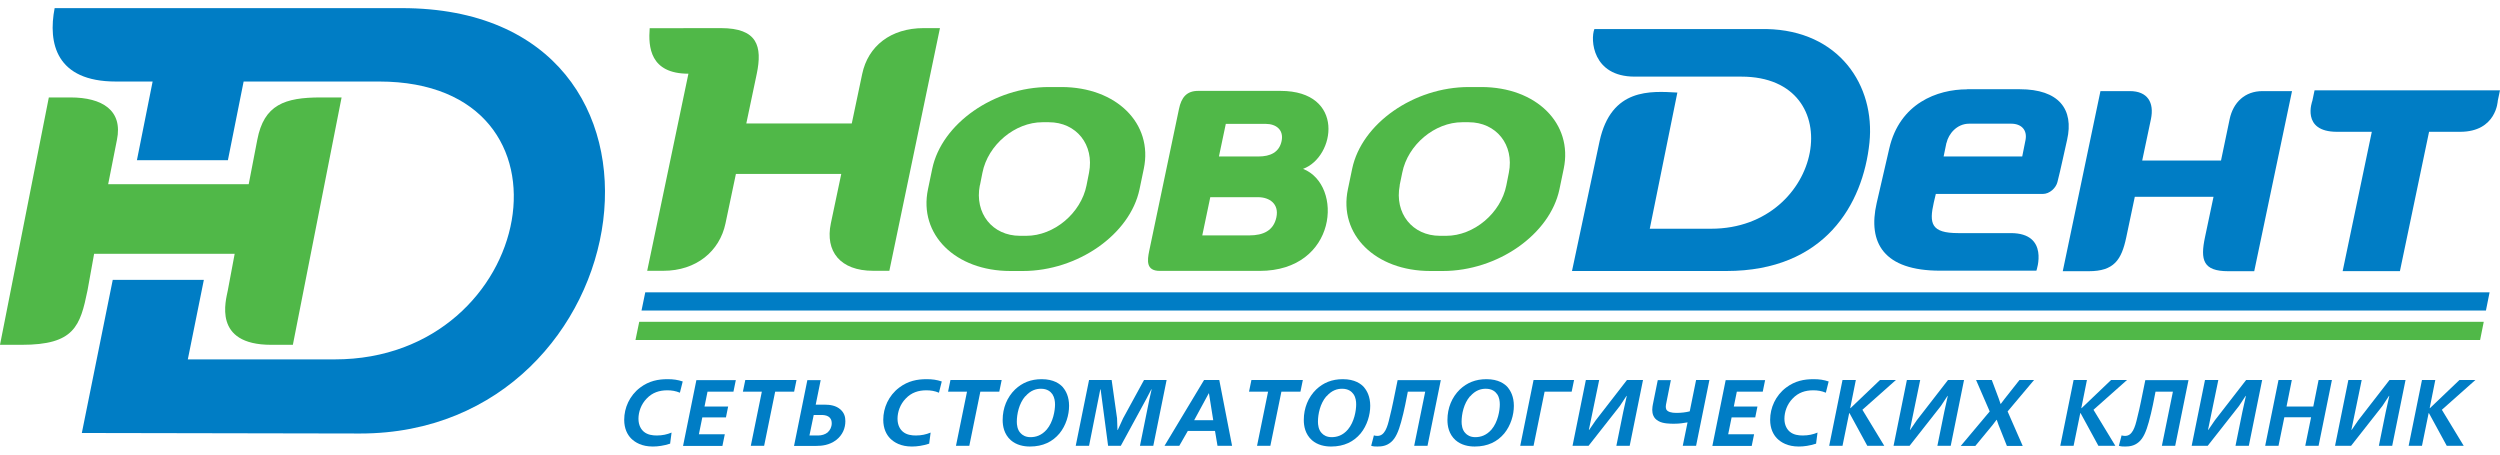 <svg width="220" height="40" viewBox="0 0 220 40" fill="none" xmlns="http://www.w3.org/2000/svg">
<path d="M81.287 2.474C78.382 2.474 76.385 4.059 75.872 6.514L74.956 10.866H65.675L66.591 6.514C67.104 4.059 66.655 2.474 63.431 2.474C63.431 2.474 57.759 2.483 57.173 2.483C57.045 4.114 57.191 6.486 60.581 6.486L56.953 23.83H58.373C61.277 23.83 63.33 22.107 63.843 19.661L64.759 15.309H74.031L73.114 19.661C72.601 22.116 73.93 23.83 76.843 23.83H78.263L82.716 2.474H81.296H81.287Z" fill="#50B848"/>
<path d="M203.68 7.952L203.488 8.869C203.488 8.869 202.452 11.599 205.659 11.599H208.719L206.154 23.857H211.193L213.758 11.599H216.488C219.695 11.599 219.804 8.869 219.804 8.869L219.997 7.952H203.68Z" fill="#007DC5"/>
<path d="M199.105 8.017C197.547 8.017 196.521 9.015 196.21 10.481L195.449 14.127H188.514L189.283 10.481C189.586 9.015 188.981 8.017 187.424 8.017H184.84L181.523 23.866H183.814C186.031 23.866 186.691 22.877 187.112 20.88L187.863 17.316H194.79L194.038 20.88C193.617 22.877 193.864 23.866 196.081 23.866H198.372L201.698 8.017H199.114H199.105Z" fill="#007DC5"/>
<path d="M86.234 16.308L86.454 15.199C86.939 12.744 89.312 10.756 91.74 10.756H92.299C94.727 10.756 96.311 12.744 95.835 15.199L95.615 16.308C95.13 18.754 92.757 20.751 90.32 20.751H89.761C87.324 20.751 85.748 18.763 86.224 16.308M92.308 7.659C87.47 7.659 82.871 10.875 82.037 14.851L81.662 16.656C80.828 20.632 84.071 23.848 88.918 23.848H90.008C94.846 23.848 99.445 20.623 100.278 16.656L100.654 14.851C101.488 10.875 98.245 7.659 93.398 7.659H92.299H92.308Z" fill="#50B848"/>
<path d="M123.168 16.308L123.397 15.199C123.883 12.744 126.247 10.756 128.684 10.756H129.243C131.67 10.756 133.265 12.744 132.779 15.199L132.559 16.308C132.074 18.754 129.701 20.751 127.273 20.751H126.714C124.286 20.751 122.701 18.763 123.178 16.308M129.261 7.659C124.414 7.659 119.824 10.875 118.991 14.851L118.615 16.656C117.781 20.632 121.025 23.848 125.871 23.848H126.961C131.799 23.848 136.398 20.623 137.232 16.656L137.607 14.851C138.441 10.875 135.198 7.659 130.351 7.659H129.261Z" fill="#50B848"/>
<path d="M56.783 25.726L56.453 27.329H218.762L219.083 25.726H56.783Z" fill="#007DC5"/>
<path d="M56.252 28.319L55.922 29.922H218.249L218.57 28.319H56.252Z" fill="#50B848"/>
<path d="M28.218 8.575C25.066 8.575 23.225 9.208 22.639 12.313L21.887 16.207H9.519L10.289 12.313C10.829 9.711 8.997 8.575 6.202 8.575H4.297L0 30.344H1.906C6.532 30.344 7.055 28.722 7.705 25.534L8.282 22.336H20.651C20.651 22.336 20.238 24.498 20.046 25.561C19.89 26.404 18.672 30.344 23.866 30.344H25.772L30.06 8.575H28.227H28.218Z" fill="#50B848"/>
<path d="M4.81 0.705C4.205 3.811 4.948 7.174 10.188 7.174H13.431L12.048 14.1H20.055L21.439 7.174H33.358C51.892 7.174 47.247 31.626 29.464 31.626H16.528L17.939 24.627H9.922L7.201 38.103L31.7 38.149C56.675 38.149 62.52 0.715 35.355 0.715H4.81V0.705Z" fill="#007DC5"/>
<path d="M106.505 17.352H110.701C111.727 17.352 112.57 17.948 112.323 19.12C112.076 20.293 111.169 20.715 109.941 20.715H105.8L106.505 17.352ZM107.861 10.902H111.398C112.268 10.902 112.992 11.406 112.781 12.414C112.57 13.404 111.792 13.77 110.747 13.77H107.266L107.87 10.902H107.861ZM112.46 7.998H105.433C104.444 7.998 103.958 8.557 103.748 9.601C103.665 10.014 101.475 20.476 101.127 22.098C100.962 22.913 100.834 23.839 102.062 23.839H110.839C117.701 23.839 118.251 16.271 114.668 14.86C117.508 13.825 118.425 7.998 112.68 7.998C112.607 7.998 112.534 7.998 112.46 7.998Z" fill="#50B848"/>
<path d="M171.295 12.57C171.469 11.8 172.184 10.884 173.293 10.884H176.976C177.901 10.884 178.405 11.452 178.249 12.304C178.24 12.368 177.956 13.77 177.956 13.77H171.039L171.286 12.57H171.295ZM173.1 7.861C170.48 7.861 167.173 9.088 166.256 13.065C165.881 14.704 165.478 16.445 165.148 17.865C164.342 21.383 165.78 23.82 170.727 23.82H179.202C179.202 23.82 180.375 20.513 176.948 20.513H172.321C169.921 20.513 169.756 19.661 170.178 17.801C170.26 17.48 170.352 17.068 170.352 17.068H179.761C180.375 17.068 180.924 16.537 181.053 16.024C181.337 14.934 181.712 13.12 181.905 12.304C182.518 9.62 181.19 7.852 177.736 7.852H173.109L173.1 7.861Z" fill="#007DC5"/>
<path d="M155.432 2.556H140.306C139.948 3.454 140.113 6.743 143.851 6.743C143.851 6.743 152.949 6.743 153.242 6.743C162.908 6.743 160.507 20.128 150.585 20.128H145.18L147.608 8.145C145.253 8.016 141.79 7.732 140.764 12.423L138.336 23.848H151.923C160.571 23.848 163.943 17.994 164.511 12.561C165.033 7.531 161.845 2.675 155.441 2.556H155.432Z" fill="#007DC5"/>
<path d="M58.952 39.047C58.42 39.221 57.907 39.294 57.449 39.294C56.478 39.294 55.892 38.937 55.534 38.58C55.214 38.25 54.93 37.728 54.93 36.94C54.93 35.896 55.397 34.815 56.331 34.109C57.119 33.514 57.926 33.367 58.75 33.367C59.245 33.367 59.639 33.422 60.079 33.569L59.831 34.558C59.456 34.402 59.107 34.347 58.723 34.347C58.026 34.347 57.413 34.54 56.909 35.071C56.414 35.575 56.185 36.253 56.185 36.848C56.185 37.444 56.432 37.801 56.661 37.994C56.991 38.268 57.422 38.323 57.797 38.323C58.292 38.323 58.695 38.232 59.098 38.067L58.97 39.047H58.952Z" fill="#007DC5"/>
<path d="M64.754 33.44L64.544 34.466H62.262L61.997 35.776H64.076L63.884 36.729H61.804L61.502 38.214H63.783L63.572 39.24H60.109L61.282 33.449H64.745L64.754 33.44Z" fill="#007DC5"/>
<path d="M70.093 33.44L69.883 34.466H68.215L67.244 39.23H66.071L67.042 34.466H65.375L65.586 33.44H70.102H70.093Z" fill="#007DC5"/>
<path d="M71.781 35.611H72.596C73.017 35.611 73.567 35.676 73.97 36.042C74.291 36.335 74.392 36.674 74.392 37.059C74.392 37.664 74.163 38.278 73.567 38.736C72.972 39.175 72.33 39.24 71.826 39.24H69.875L71.048 33.449H72.22L71.781 35.621V35.611ZM71.231 38.323H72.01C72.312 38.323 72.624 38.223 72.825 38.058C73.045 37.865 73.192 37.581 73.192 37.252C73.192 36.601 72.642 36.519 72.294 36.519H71.607L71.231 38.323Z" fill="#007DC5"/>
<path d="M81.749 39.047C81.217 39.221 80.704 39.294 80.246 39.294C79.275 39.294 78.689 38.937 78.331 38.58C78.011 38.25 77.727 37.728 77.727 36.94C77.727 35.896 78.194 34.815 79.128 34.109C79.916 33.514 80.722 33.367 81.547 33.367C82.042 33.367 82.436 33.422 82.875 33.569L82.628 34.558C82.252 34.402 81.904 34.347 81.519 34.347C80.823 34.347 80.209 34.54 79.706 35.071C79.211 35.575 78.982 36.253 78.982 36.848C78.982 37.444 79.229 37.801 79.458 37.994C79.788 38.268 80.219 38.323 80.594 38.323C81.089 38.323 81.492 38.232 81.895 38.067L81.767 39.047H81.749Z" fill="#007DC5"/>
<path d="M88.148 33.44L87.937 34.466H86.27L85.299 39.23H84.126L85.097 34.466H83.43L83.64 33.44H88.157H88.148Z" fill="#007DC5"/>
<path d="M93.548 34.1C93.796 34.393 94.079 34.906 94.079 35.712C94.079 36.519 93.805 37.444 93.237 38.14C92.632 38.864 91.789 39.294 90.635 39.294C90.094 39.294 89.453 39.175 88.949 38.736C88.353 38.204 88.234 37.49 88.234 36.958C88.234 35.896 88.628 34.952 89.325 34.274C89.957 33.678 90.708 33.367 91.67 33.367C92.733 33.367 93.282 33.788 93.548 34.091V34.1ZM90.222 34.869C89.664 35.52 89.48 36.454 89.48 37.114C89.48 37.352 89.517 37.819 89.81 38.113C89.966 38.287 90.241 38.47 90.681 38.47C91.148 38.47 91.661 38.323 92.119 37.792C92.678 37.132 92.843 36.125 92.843 35.593C92.843 35.318 92.797 34.979 92.614 34.695C92.449 34.457 92.156 34.21 91.606 34.21C91.175 34.21 90.69 34.347 90.232 34.879L90.222 34.869Z" fill="#007DC5"/>
<path d="M97.513 39.23L96.854 34.265H96.826L95.837 39.23H94.664L95.837 33.44H97.825L98.301 36.812L98.338 37.838H98.365L98.833 36.812L100.674 33.44H102.662L101.49 39.23H100.317L101.141 35.163L101.343 34.265H101.315L100.885 35.089L98.631 39.23H97.513Z" fill="#007DC5"/>
<path d="M107.296 33.44L108.423 39.23H107.14L106.92 37.92H104.529L103.778 39.23H102.477L105.958 33.44H107.296ZM106.764 36.977L106.389 34.613H106.37L105.088 36.977H106.764Z" fill="#007DC5"/>
<path d="M114.651 33.44L114.44 34.466H112.763L111.792 39.23H110.62L111.591 34.466H109.914L110.125 33.44H114.641H114.651Z" fill="#007DC5"/>
<path d="M120.048 34.1C120.296 34.393 120.58 34.906 120.58 35.712C120.58 36.519 120.305 37.444 119.737 38.14C119.132 38.864 118.289 39.294 117.135 39.294C116.594 39.294 115.953 39.175 115.449 38.736C114.853 38.204 114.734 37.49 114.734 36.958C114.734 35.896 115.128 34.952 115.825 34.274C116.457 33.678 117.208 33.367 118.17 33.367C119.233 33.367 119.782 33.788 120.048 34.091V34.1ZM116.722 34.869C116.164 35.52 115.98 36.454 115.98 37.114C115.98 37.352 116.017 37.819 116.31 38.113C116.466 38.287 116.741 38.47 117.181 38.47C117.648 38.47 118.17 38.323 118.619 37.792C119.178 37.132 119.343 36.125 119.343 35.593C119.343 35.318 119.306 34.979 119.114 34.695C118.949 34.457 118.656 34.21 118.106 34.21C117.675 34.21 117.19 34.347 116.732 34.879L116.722 34.869Z" fill="#007DC5"/>
<path d="M126.793 33.44L125.621 39.23H124.448L125.419 34.466H123.889L123.66 35.621C123.577 36.024 123.413 36.748 123.293 37.151C123.074 37.939 122.826 38.562 122.405 38.91C122.011 39.249 121.571 39.294 121.214 39.294C121.021 39.294 120.866 39.294 120.664 39.23L120.902 38.314C120.966 38.342 121.113 38.36 121.205 38.36C121.562 38.36 121.754 38.149 121.91 37.884C122.075 37.581 122.176 37.233 122.304 36.665C122.414 36.225 122.515 35.795 122.606 35.337L122.991 33.449H126.802L126.793 33.44Z" fill="#007DC5"/>
<path d="M132.689 34.1C132.936 34.393 133.22 34.906 133.22 35.712C133.22 36.519 132.945 37.444 132.377 38.14C131.773 38.864 130.93 39.294 129.775 39.294C129.235 39.294 128.594 39.175 128.09 38.736C127.494 38.204 127.375 37.49 127.375 36.958C127.375 35.896 127.769 34.952 128.465 34.274C129.097 33.678 129.849 33.367 130.811 33.367C131.873 33.367 132.423 33.788 132.689 34.091V34.1ZM129.363 34.869C128.804 35.52 128.621 36.454 128.621 37.114C128.621 37.352 128.658 37.819 128.951 38.113C129.107 38.287 129.381 38.47 129.821 38.47C130.288 38.47 130.801 38.323 131.26 37.792C131.818 37.132 131.983 36.125 131.983 35.593C131.983 35.318 131.947 34.979 131.754 34.695C131.589 34.457 131.296 34.21 130.747 34.21C130.316 34.21 129.83 34.347 129.372 34.879L129.363 34.869Z" fill="#007DC5"/>
<path d="M138.518 33.44L138.307 34.466H135.925L134.954 39.23H133.781L134.954 33.44H138.509H138.518Z" fill="#007DC5"/>
<path d="M140.728 33.44L139.821 37.829H139.849L140.426 36.986L143.174 33.44H144.585L143.413 39.23H142.24L142.845 36.244L143.156 34.842H143.129L142.551 35.721L139.794 39.23H138.383L139.556 33.44H140.728Z" fill="#007DC5"/>
<path d="M147.038 33.44L146.644 35.419C146.617 35.547 146.589 35.676 146.589 35.795C146.589 35.886 146.608 35.969 146.644 36.051C146.773 36.244 147.075 36.335 147.524 36.335C147.945 36.335 148.339 36.289 148.697 36.198L149.256 33.44H150.428L149.256 39.23H148.083L148.504 37.169C148.147 37.233 147.771 37.288 147.332 37.288H147.286C147.011 37.288 146.342 37.288 145.957 37.059C145.499 36.821 145.398 36.409 145.398 36.06C145.398 35.868 145.435 35.694 145.453 35.584L145.884 33.449H147.057L147.038 33.44Z" fill="#007DC5"/>
<path d="M155.332 33.44L155.122 34.466H152.841L152.575 35.776H154.655L154.462 36.729H152.382L152.08 38.214H154.361L154.151 39.24H150.688L151.86 33.449H155.323L155.332 33.44Z" fill="#007DC5"/>
<path d="M159.795 39.047C159.264 39.221 158.751 39.294 158.293 39.294C157.322 39.294 156.735 38.937 156.378 38.58C156.057 38.25 155.773 37.728 155.773 36.94C155.773 35.896 156.241 34.815 157.175 34.109C157.963 33.514 158.769 33.367 159.594 33.367C160.089 33.367 160.483 33.422 160.922 33.569L160.675 34.558C160.299 34.402 159.951 34.347 159.566 34.347C158.87 34.347 158.256 34.54 157.752 35.071C157.258 35.575 157.029 36.253 157.029 36.848C157.029 37.444 157.276 37.801 157.505 37.994C157.835 38.268 158.265 38.323 158.641 38.323C159.136 38.323 159.548 38.232 159.942 38.067L159.814 39.047H159.795Z" fill="#007DC5"/>
<path d="M163.314 33.44L162.819 35.914H162.847L165.44 33.44H166.841L163.891 36.06L165.815 39.23H164.322L162.755 36.354H162.728L162.141 39.23H160.969L162.141 33.44H163.314Z" fill="#007DC5"/>
<path d="M168.978 33.44L168.071 37.829H168.099L168.676 36.986L171.424 33.44H172.835L171.663 39.23H170.49L171.095 36.244L171.406 34.842H171.379L170.801 35.721L168.044 39.23H166.633L167.806 33.44H168.978Z" fill="#007DC5"/>
<path d="M175.277 33.44L175.882 35.053L176.047 35.538H176.074L176.441 35.053L177.714 33.44H178.997L176.67 36.207L177.998 39.24H176.606L175.873 37.398L175.717 36.949H175.689L175.35 37.398L173.83 39.24H172.547L175.094 36.207L173.894 33.44H175.286H175.277Z" fill="#007DC5"/>
<path d="M183.65 33.44L183.155 35.914H183.183L185.776 33.44H187.177L184.227 36.06L186.151 39.23H184.658L183.091 36.354H183.064L182.477 39.23H181.305L182.477 33.44H183.65Z" fill="#007DC5"/>
<path d="M192.59 33.44L191.417 39.23H190.245L191.216 34.466H189.686L189.457 35.621C189.374 36.024 189.209 36.748 189.09 37.151C188.87 37.939 188.623 38.562 188.202 38.91C187.808 39.249 187.368 39.294 187.011 39.294C186.818 39.294 186.662 39.294 186.461 39.23L186.699 38.314C186.763 38.342 186.91 38.36 187.001 38.36C187.359 38.36 187.551 38.149 187.707 37.884C187.872 37.581 187.973 37.233 188.101 36.665C188.211 36.225 188.312 35.795 188.403 35.337L188.788 33.449H192.599L192.59 33.44Z" fill="#007DC5"/>
<path d="M195.213 33.44L194.306 37.829H194.333L194.91 36.986L197.659 33.44H199.07L197.897 39.23H196.724L197.329 36.244L197.64 34.842H197.613L197.036 35.721L194.278 39.23H192.867L194.04 33.44H195.213Z" fill="#007DC5"/>
<path d="M201.681 33.44L201.214 35.776H203.569L204.036 33.44H205.209L204.036 39.23H202.863L203.376 36.72H201.022L200.509 39.23H199.336L200.509 33.44H201.681Z" fill="#007DC5"/>
<path d="M207.83 33.44L206.923 37.829H206.95L207.527 36.986L210.276 33.44H211.687L210.514 39.23H209.341L209.946 36.244L210.258 34.842H210.23L209.653 35.721L206.895 39.23H205.484L206.657 33.44H207.83Z" fill="#007DC5"/>
<path d="M214.306 33.44L213.812 35.914H213.839L216.432 33.44H217.834L214.884 36.06L216.807 39.23H215.314L213.747 36.354H213.72L213.134 39.23H211.961L213.134 33.44H214.306Z" fill="#007DC5"/>
</svg>
